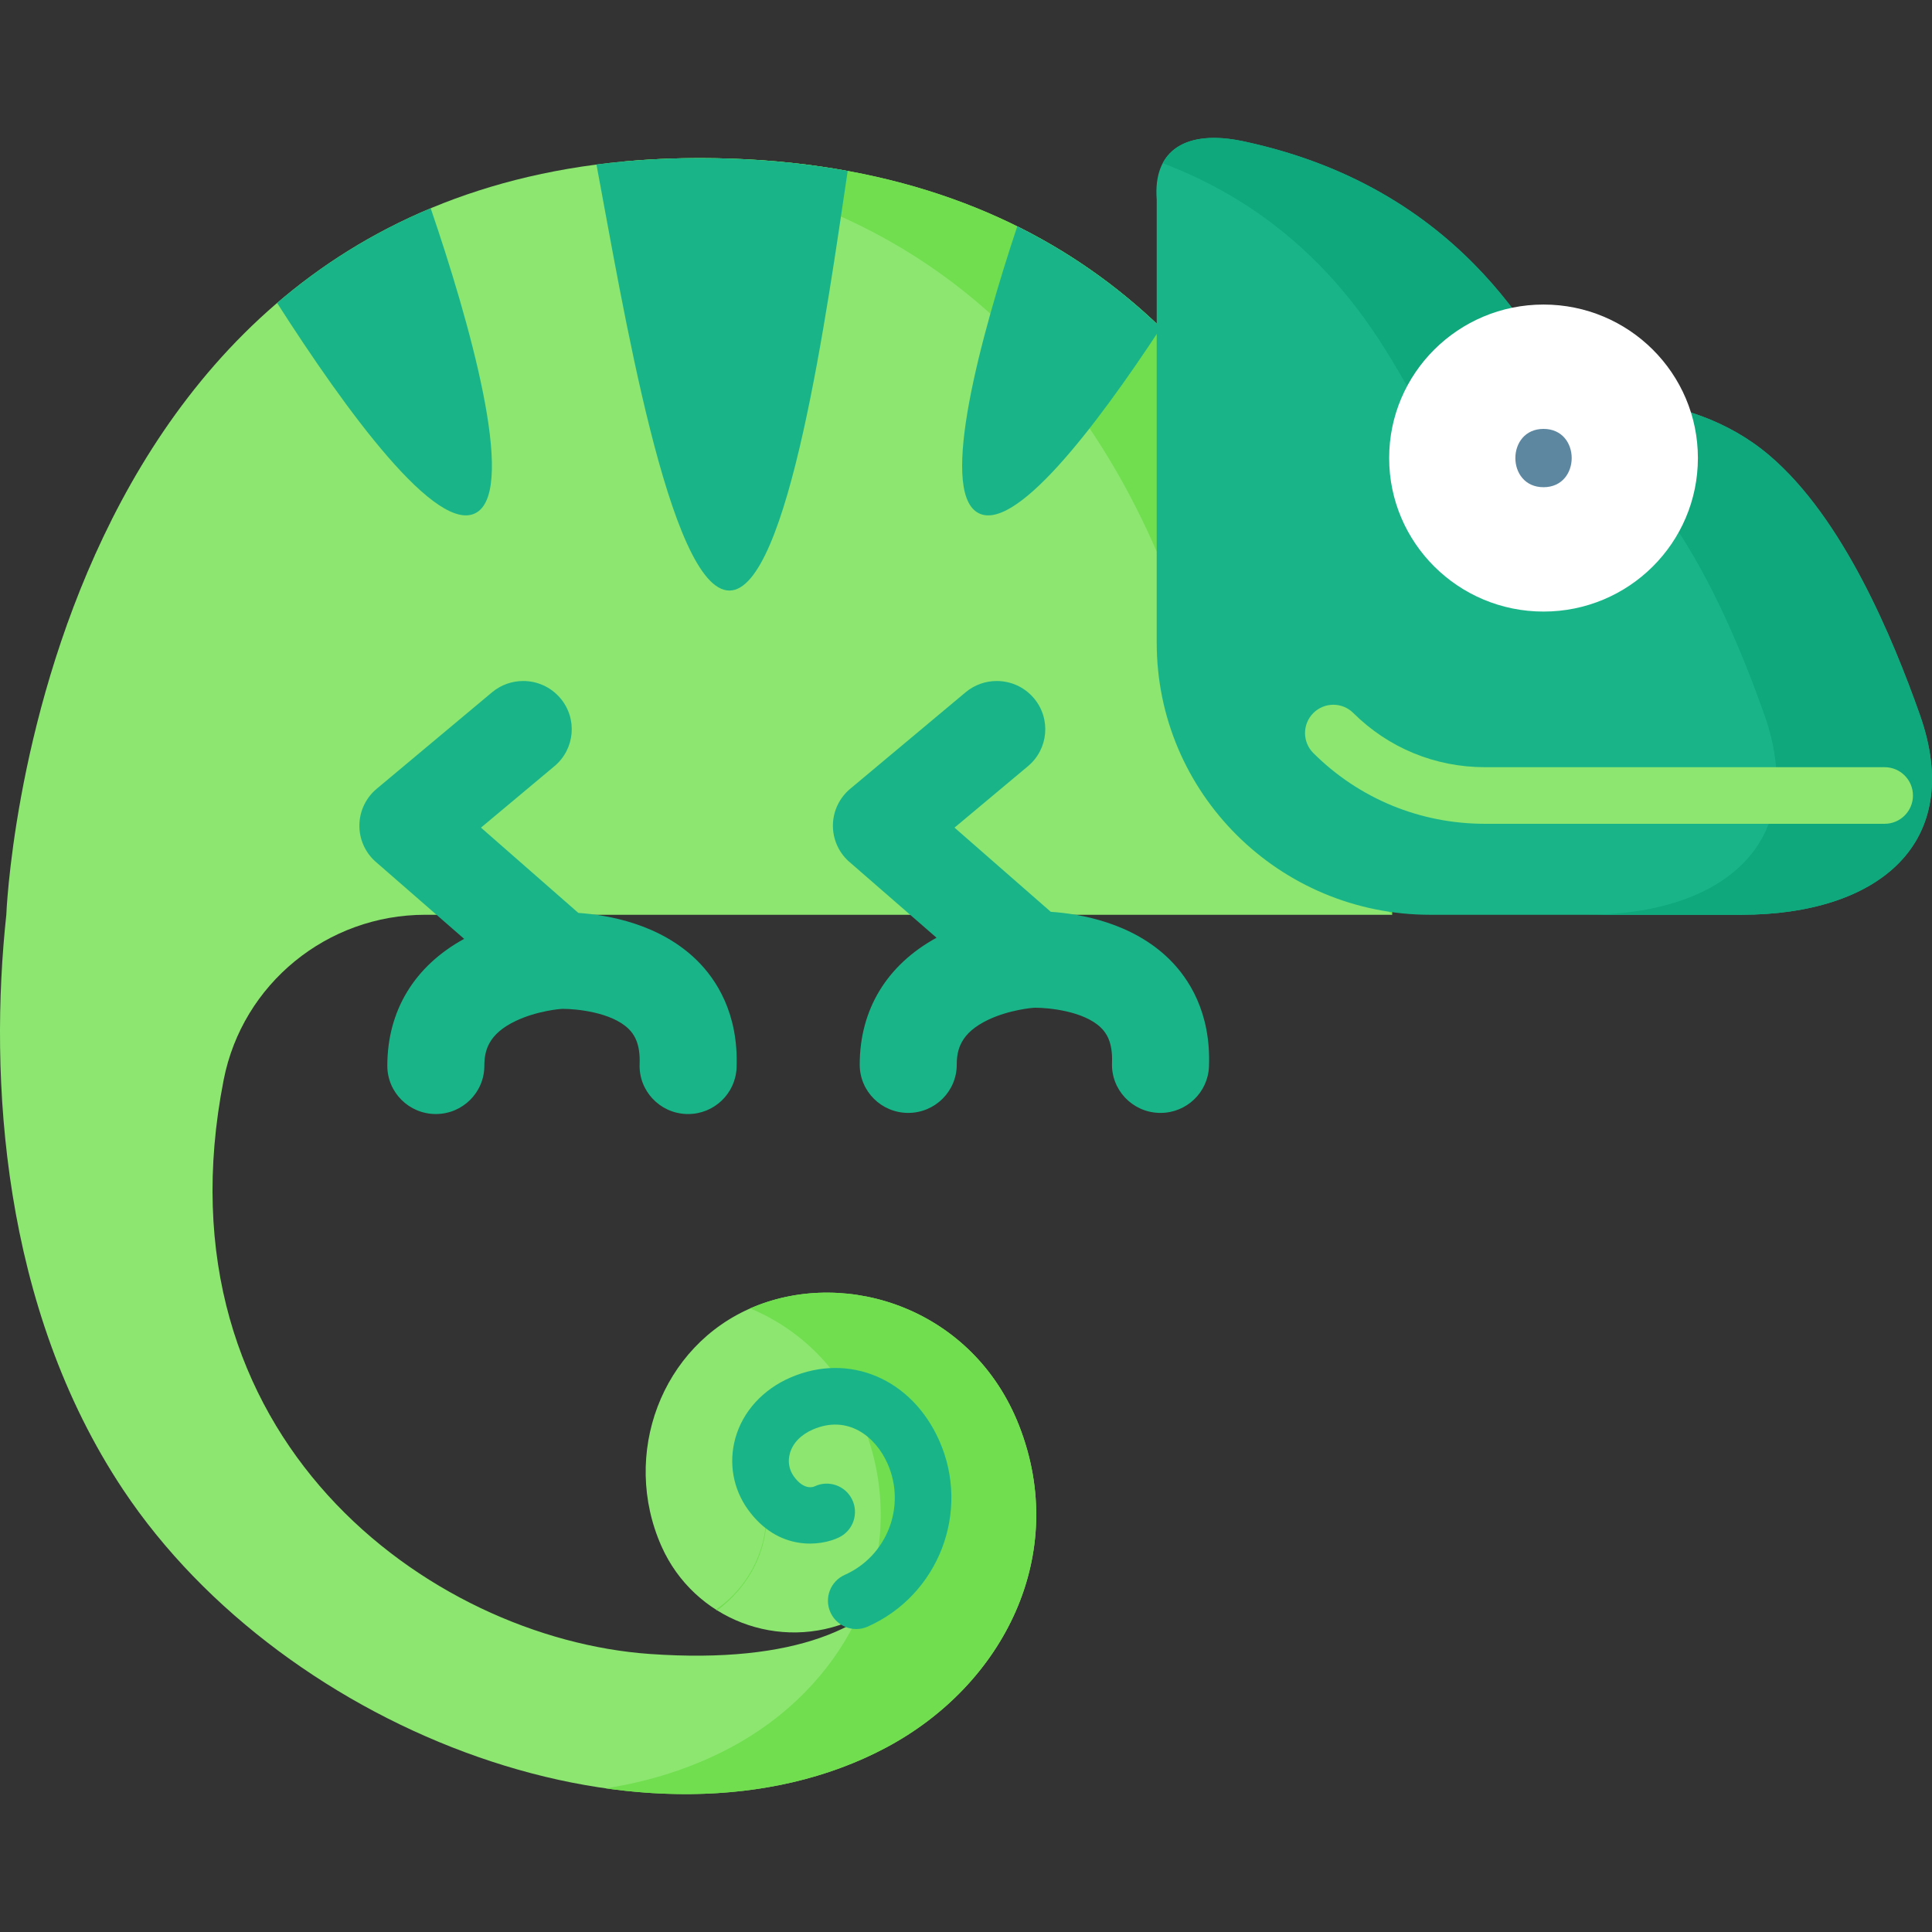 <svg id="Layer_1" enable-background="new 0 0 512 512" height="512" viewBox="0 0 512 512" width="512" xmlns="http://www.w3.org/2000/svg"><rect x="0" y="0" width="512" height="512" fill="#333333" stroke="none"/><g><path d="m237.603 382.412c13.893 14.979 12.876 61.453-65.421 55.905-58.246-4.127-131.56-57.297-112.898-152.187 4.995-25.396 27.406-43.705 53.427-43.705h256.205s0-200.53-183.622-200.53c-176.122 0-183.622 200.53-183.622 200.53-4.616 43.006-1.318 103.895 30.987 152.399 43.228 64.907 140.345 101.137 202.105 68.337 31.321-16.635 48.669-51.249 35.3-85.373-12.098-30.88-45.419-41.789-70.384-31.418-24.501 10.178-35.156 39.172-24.376 63.416 8.624 19.395 31.336 28.126 50.73 19.502 15.515-6.899 22.5-25.07 15.601-40.586-5.519-12.413-17.981-18.646-30.457-13.273-11.268 4.852-14.107 16.595-8.431 24.456 6.706 9.286 15.218 5.159 15.218 5.159" fill="#8ce670"/><g fill="#70de4e"><path d="m200.429 388.702c6.124 13.774 1.307 29.64-10.706 37.855.114.073.228.145.343.217 16.001-12.192 15.333-30.719 8.796-41.122.57.968 1.094 1.986 1.567 3.05z"/><path d="m368.917 242.425s0-200.53-183.622-200.53c-6.993 0-13.72.317-20.192.924 111.961 10.111 146.833 100.929 157.694 156.521z"/><path d="m199.681 346.37c-.292.121-.582.246-.87.373 12.83 5.332 24.048 15.732 30.047 31.045 6.941 17.715 5.602 35.563-1.673 50.959 14.706-7.269 21.176-24.919 14.45-40.045-.473-1.063-.996-2.081-1.567-3.05 7.112 11.317 7.276 32.248-13.407 44.179-6.818 13.791-18.427 25.535-33.104 33.33-10.178 5.406-21.317 8.936-33.016 10.772 26.524 3.747 52.55.738 74.223-10.772 31.321-16.635 48.669-51.249 35.3-85.373-12.097-30.88-45.417-41.789-70.383-31.418z"/></g><g><g><g fill="#19b589"><path d="m309.886 254.209c-9.818-9.668-23.607-12.043-31.427-12.573l-25.503-22.306 19.474-16.289c5.434-4.545 6.134-12.609 1.563-18.013-2.543-3.007-6.181-4.556-9.845-4.556-2.921 0-5.859.985-8.269 3.001l-30.569 25.569c-2.814 2.354-4.48 5.794-4.576 9.449-.096 3.656 1.386 7.178 4.073 9.675l23.39 20.342c-13.168 7.21-20.362 19.028-20.362 33.637 0 7.061 5.756 12.785 12.856 12.785s12.856-5.724 12.856-12.785c0-3.913.985-8.383 8.289-11.87 5.734-2.737 11.95-3.194 12.097-3.205.155-.007.34-.01.555-.01 3.209 0 12.737.819 17.306 5.319 1.349 1.328 3.117 3.733 2.902 9.275-.273 7.056 5.258 12.995 12.352 13.267.169.007.336.01.503.01 6.872 0 12.572-5.405 12.838-12.293.558-14.4-5.404-23.408-10.503-28.429z"/><path d="m184.695 254.507c-9.818-9.668-23.607-12.043-31.427-12.573l-25.803-22.604 19.474-16.289c5.434-4.545 6.134-12.609 1.563-18.013-2.543-3.007-6.181-4.556-9.845-4.556-2.921 0-5.859.985-8.269 3.001l-30.569 25.569c-2.814 2.354-4.48 5.794-4.576 9.449-.096 3.656 1.386 7.178 4.073 9.675l23.691 20.641c-13.168 7.21-20.362 19.028-20.362 33.637 0 7.061 5.756 12.785 12.856 12.785s12.856-5.724 12.856-12.785c0-3.913.985-8.383 8.289-11.87 5.734-2.737 11.95-3.194 12.097-3.205.155-.007.34-.01.555-.01 3.209 0 12.737.819 17.306 5.319 1.349 1.328 3.117 3.733 2.902 9.275-.273 7.056 5.258 12.995 12.352 13.267.169.007.336.01.503.01 6.872 0 12.572-5.405 12.838-12.293.557-14.401-5.404-23.409-10.504-28.43z"/><g><path d="m258.924 135.754c9.595 6.055 31.226-22.246 48.732-48.909-10.709-10.334-23.289-19.527-38.069-26.864-9.793 29.465-20.603 69.5-10.663 75.773z"/><path d="m126.415 135.754c10.49-6.62-2.13-50.845-12.277-80.562-15.635 6.534-29.103 15.148-40.701 25.097 18.095 28.308 42.59 62.021 52.978 55.465z"/><path d="m193.302 156.505c15.711 0 25.942-74.902 31.345-111.204-12.078-2.208-25.167-3.406-39.352-3.406-9.564 0-18.63.592-27.225 1.71 6.851 36.44 19.276 112.9 35.232 112.9z"/></g></g><g><path d="m306.543 52.91c-1.041-13.274 7.951-18.657 22.913-15.477 61.081 12.984 79.595 57.747 87.079 68.888 0 0 29.998-4.688 52.423 14.42 19.553 16.66 32.65 48.382 39.823 68.675 12.043 34.075-11.022 53.009-47.343 53.009h-82.426c-40.024 0-72.47-32.265-72.47-72.066v-117.449z" fill="#19b589"/><path d="m508.781 189.416c-7.172-20.293-20.27-52.015-39.823-68.675-22.425-19.108-52.423-14.42-52.423-14.42-7.484-11.141-25.998-55.904-87.079-68.888-10.552-2.243-18.134-.227-21.322 5.812 45.409 17.262 60.592 53.248 67.194 63.075 0 0 29.998-4.688 52.423 14.42 19.553 16.66 32.65 48.382 39.823 68.675 12.043 34.075-11.022 53.009-47.343 53.009h41.207c36.322.001 59.387-18.932 47.343-53.008z" fill="#0fa87d"/><g><ellipse cx="409.051" cy="121.389" fill="#fff" rx="40.909" ry="40.681"/></g></g></g><g><path d="m409.051 129.115c9.943 0 9.96-15.453 0-15.453-9.943 0-9.959 15.453 0 15.453z" fill="#5d87a1"/></g></g></g><path d="m499.454 218.314h-105.936c-17.17 0-33.314-6.651-45.459-18.729-2.937-2.92-2.95-7.669-.029-10.606 2.921-2.936 7.67-2.951 10.606-.029 9.315 9.263 21.703 14.365 34.882 14.365h105.936c4.142 0 7.5 3.358 7.5 7.5s-3.358 7.499-7.5 7.499z" fill="#8ce670"/><path d="m226.917 431.712c-2.874 0-5.615-1.66-6.857-4.455-1.683-3.785.021-8.217 3.806-9.9 11.258-5.006 16.344-18.238 11.338-29.496-3.259-7.331-10.629-12.968-19.746-9.043-3.207 1.381-5.386 3.639-6.136 6.358-.596 2.158-.217 4.325 1.066 6.102 2.791 3.866 5.315 2.702 5.419 2.65 3.727-1.806 8.214-.25 10.021 3.477s.25 8.213-3.477 10.021c-4.818 2.335-16.059 3.802-24.124-7.365-3.943-5.46-5.17-12.339-3.366-18.875 1.957-7.089 7.301-12.974 14.663-16.144 15.536-6.69 32.101.343 39.384 16.726 8.366 18.815-.134 40.93-18.95 49.296-.988.44-2.023.648-3.041.648z" fill="#19b589"/></svg>